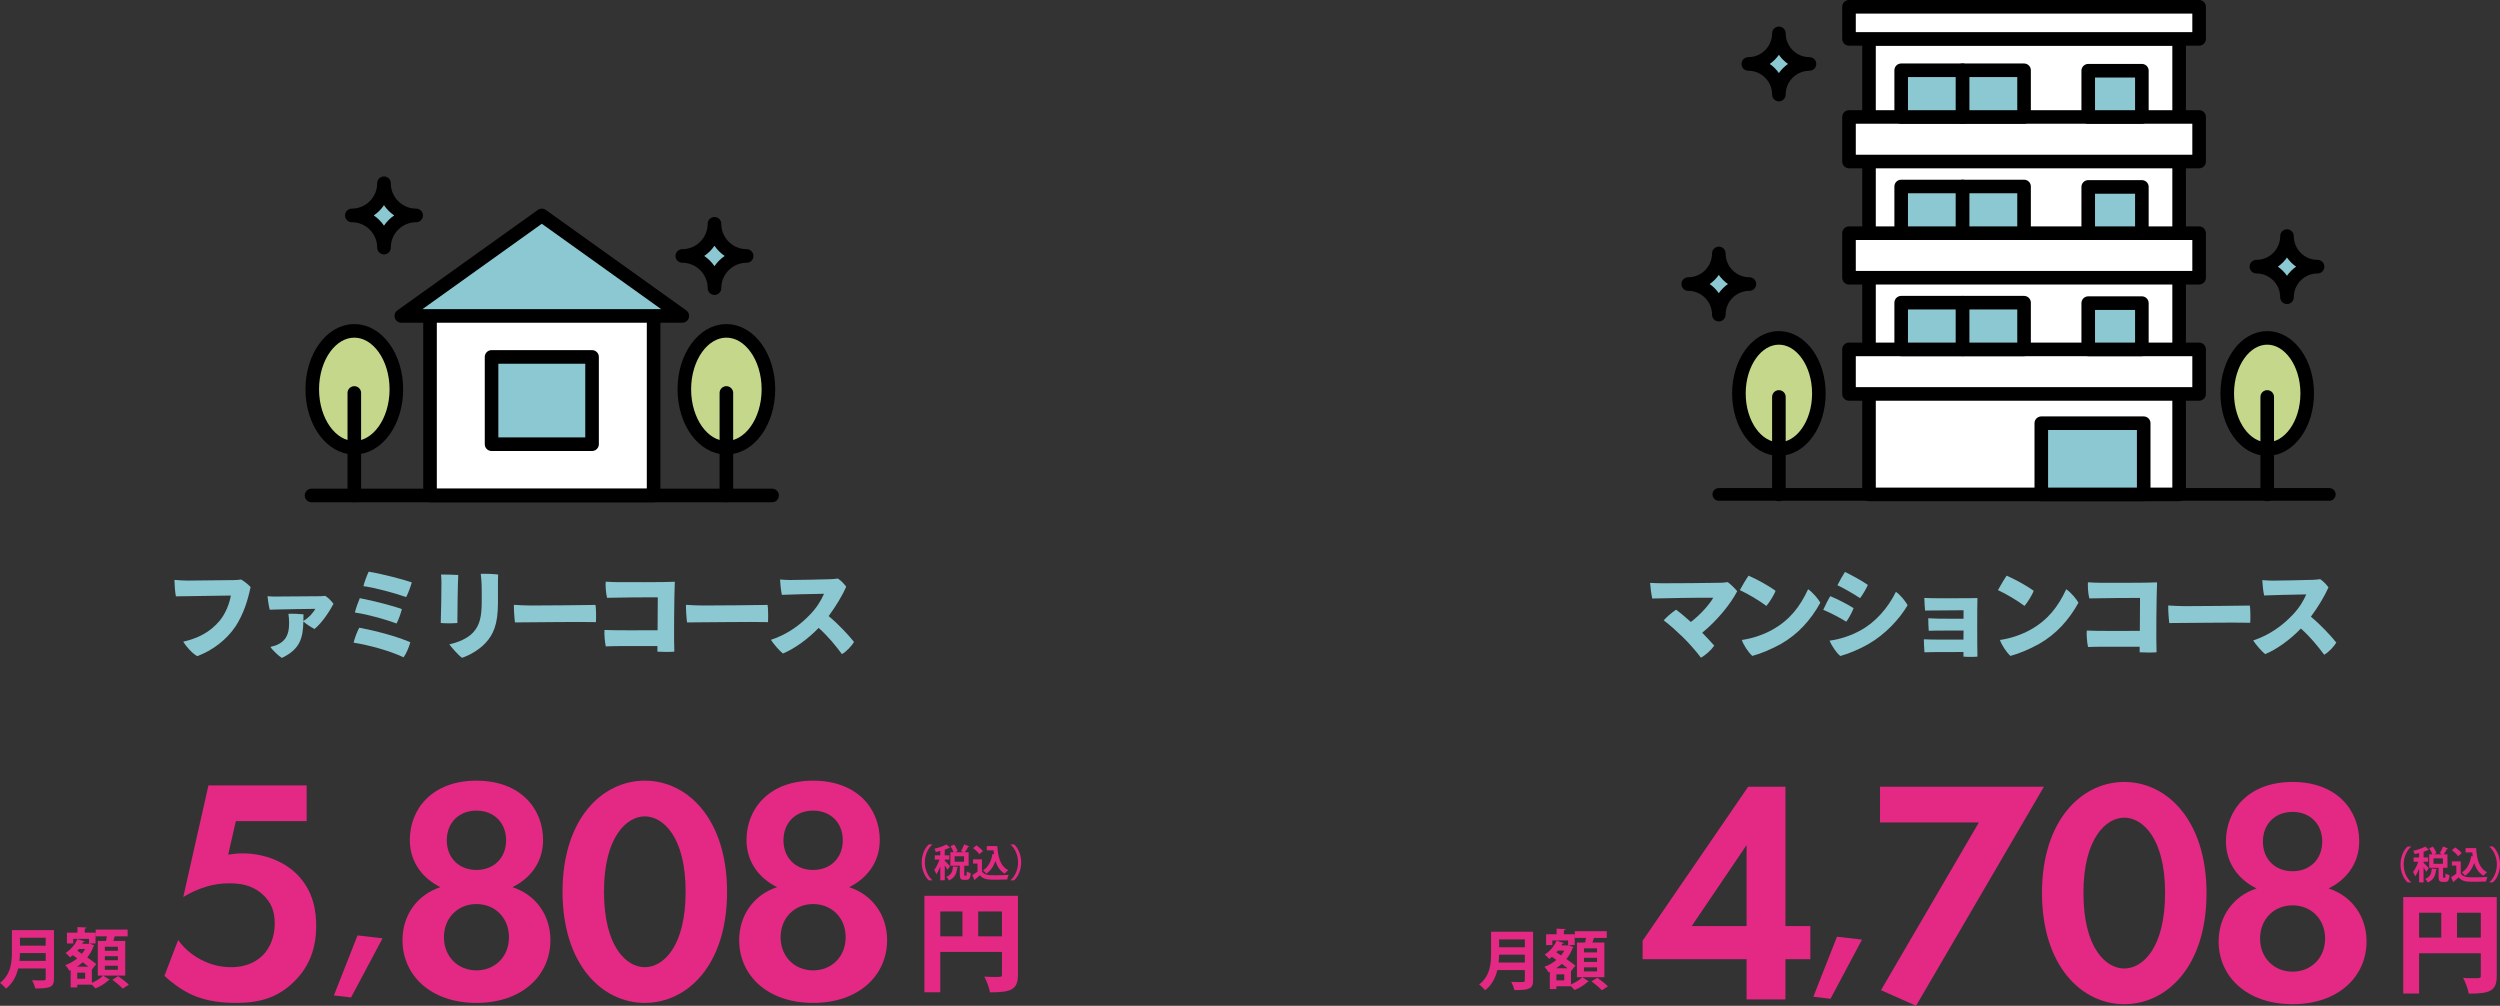 <?xml version="1.0" encoding="UTF-8"?><svg id="_レイヤー_1" xmlns="http://www.w3.org/2000/svg" viewBox="0 0 1844.29 741.99"><rect x="0" y="0" width="1844.29" height="741.99" fill="#333333" stroke="none"/><defs><style>.cls-1{fill:#c4d78b;}.cls-1,.cls-2,.cls-3{stroke-width:10.02px;}.cls-1,.cls-2,.cls-3,.cls-4{stroke:#000;stroke-linecap:round;stroke-linejoin:round;}.cls-2,.cls-5{fill:#8cc8d2;}.cls-3,.cls-4{fill:#fff;}.cls-4{stroke-width:9.35px;}.cls-6{fill:#e32983;}.cls-6,.cls-5{stroke-width:0px;}</style></defs><path class="cls-6" d="m1131,687.36v35.83c0,6.44-3.03,7.21-13.8,7.21-.34-1.68-1.49-4.52-2.4-6.06,2.26.14,4.81.14,6.59.14,3.17,0,3.51,0,3.51-1.39v-7.45h-20.29c-1.35,5.58-3.99,11.06-9.04,14.91-.87-1.2-3.13-3.41-4.38-4.28,8.13-6.2,8.8-15.48,8.8-22.94v-15.97h31.02Zm-25.1,16.93c-.05,1.83-.14,3.75-.34,5.77h19.33v-5.77h-19Zm19-11.3h-19v5.82h19v-5.82Z"/><path class="cls-6" d="m1158.94,716.45v9.81c3.17-1.35,6.59-3.51,8.32-5.34l4.86,3.03c-.14.14-.43.29-.87.34-1.92,2.02-6.11,4.66-9.62,6.06-.67-.77-1.73-1.83-2.69-2.74h-10.77v2.02h-4.86v-12.74l-1.01.43c-.58-1.2-1.92-3.13-2.93-4.14,3.17-1.11,6.2-2.84,8.8-5-1.11-.82-2.21-1.59-3.27-2.31-.67.58-1.35,1.11-2.02,1.54-.82-.91-2.36-2.45-3.37-3.22,3.61-2.16,7.02-6.06,8.75-10.19l5.43,1.68c-.14.38-.53.53-1.15.53-.19.43-.43.82-.67,1.25h4.66l.87-.19c1.25.58,2.31,1.01,3.37,1.49-.15.34-.39.48-.63.67-1.06,2.98-2.65,5.67-4.57,8.08,2.6,1.78,5,3.51,6.64,4.86l-3.27,4.09Zm-13.75-22.65v3.41h-4.62v-7.98h7.74v-4.14l6.64.34c-.05.48-.38.77-1.25.87v2.93h7.98v7.98h-4.86v-3.41h-11.64Zm11.25,20.53c-1.25-1.01-2.69-2.12-4.23-3.27-1.35,1.2-2.74,2.31-4.23,3.27h8.46Zm-2.45,8.9v-4.47h-5.82v4.47h5.82Zm-2.4-18.42c.91-1.11,1.73-2.31,2.4-3.51h-4.66c-.34.43-.72.87-1.11,1.3l3.37,2.21Zm31.98-9.47v25.58h-20.25v-25.58h6.06c.24-1.11.48-2.31.67-3.41h-8.27v-4.95h23.56v4.95h-9.52c-.29,1.06-.62,2.26-1.01,3.41h8.75Zm-5.43,7.26v-2.98h-9.62v2.98h9.62Zm0,7.02v-3.03h-9.62v3.03h9.62Zm0,7.02v-3.03h-9.62v3.03h9.62Zm3.56,13.9c-1.59-1.78-5-4.66-7.6-6.59l4.23-2.64c2.6,1.78,6.11,4.47,7.89,6.3l-4.52,2.93Z"/><path class="cls-6" d="m1317.16,683.18h18.35v24.46h-18.35v29.64h-28.7v-29.64h-76.68v-13.64l77.86-113.61h27.52v102.79Zm-28.7,0v-59.74l-40.46,59.74h40.46Z"/><path class="cls-6" d="m1355.19,691.03l18.44,2.14-23.22,43.63-12.68-1.48,17.45-44.29Z"/><path class="cls-6" d="m1459.84,606.74h-72.92v-26.34h120.9l-94.32,161.59-25.87-11.53,72.21-123.72Z"/><path class="cls-6" d="m1506.41,658.72c0-53.86,29.4-81.86,60.69-81.86s60.69,27.99,60.69,82.09-29.4,81.86-60.69,81.86-60.69-27.99-60.69-82.09Zm30.58,0c0,40.93,16.7,55.75,30.11,55.75s30.11-14.82,30.11-55.75-16.94-55.51-30.11-55.51-30.11,14.82-30.11,55.51Z"/><path class="cls-6" d="m1745.85,694.47c0,25.87-20.7,46.34-54.57,46.34s-54.57-20.46-54.57-46.34c0-18.11,10.58-33.4,27.99-39.05-12-5.88-22.58-17.41-22.58-34.81,0-22.82,16.47-43.75,49.16-43.75s49.16,20.93,49.16,43.75c0,17.41-10.58,28.93-22.58,34.81,17.41,5.65,27.99,20.93,27.99,39.05Zm-30.58-2.12c0-14.35-10.35-24.46-23.99-24.46s-23.99,10.11-23.99,24.46,10.35,24.46,23.99,24.46,23.99-10.11,23.99-24.46Zm-2.12-71.51c0-12.94-8.94-21.88-21.88-21.88s-21.88,8.94-21.88,21.88,8.94,21.88,21.88,21.88,21.88-8.94,21.88-21.88Z"/><path class="cls-6" d="m1778.76,624.62c-3.06,2.55-5.55,7.46-5.55,13.1s2.55,10.6,5.55,13.1v.14h-2.61c-2.89-2.55-5.24-7.52-5.24-13.24s2.36-10.69,5.24-13.24h2.61v.14Z"/><path class="cls-6" d="m1787.91,636.51c.84.76,3.34,3.34,3.87,4.01l-1.91,2.64c-.39-.81-1.18-2.05-1.96-3.23v11.02h-3.28v-10.18c-.87,2.22-1.88,4.29-2.95,5.72-.28-.95-1.04-2.36-1.54-3.2,1.46-1.82,2.95-4.88,3.87-7.6h-3.45v-3.14h4.07v-3.25c-1.12.31-2.24.56-3.34.79-.14-.67-.62-1.77-1.01-2.44,3.25-.73,6.79-1.91,8.86-3.14l2.69,2.41c-.14.17-.39.17-.7.17-.9.45-2.02.87-3.22,1.26v4.21h3.36v3.14h-3.36v.81Zm9.96,4.6c-.06.25-.28.42-.7.48-.48,3.73-1.32,7.32-6.14,9.45-.34-.81-1.23-2.05-1.96-2.64,4.01-1.57,4.6-4.32,4.88-7.66l3.93.36Zm4.4,5.5c0,.81.06.93.42.93h.9c.39,0,.53-.42.59-3.17.62.53,2.02,1.07,2.89,1.29-.31,3.87-1.12,4.94-3.11,4.94h-1.88c-2.55,0-3.09-1.01-3.09-3.98v-6.42h-6.96v-9.93h2.33c-.45-1.35-1.35-3.14-2.24-4.52l2.72-1.18c1.04,1.49,2.16,3.48,2.55,4.85l-1.79.84h6.11l-1.85-.81c.84-1.37,1.85-3.45,2.38-4.99l3.79,1.49c-.11.2-.39.31-.79.28-.62,1.23-1.65,2.86-2.52,4.04h2.8v9.93h-3.25v6.42Zm-7.04-13.41v4.04h6.93v-4.04h-6.93Z"/><path class="cls-6" d="m1815.34,635.47v8.92c1.74,2.83,5.13,2.83,10.04,2.83,3.22,0,7.04-.08,9.65-.31-.36.81-.9,2.44-1.07,3.42-2.08.11-4.99.17-7.74.17-6.28,0-9.65,0-12.37-3.23-1.23,1.09-2.5,2.19-3.56,3.03,0,.31-.11.48-.39.56l-1.71-3.7c1.21-.73,2.64-1.65,3.87-2.64v-5.95h-3.28v-3.11h6.56Zm-4.04-10.32c1.71,1.18,3.79,2.92,4.74,4.26l-2.66,2.24c-.87-1.35-2.89-3.23-4.57-4.49l2.5-2.02Zm7.63.53h7.77c.45,8.02,2.16,14.84,8.05,17.78-.81.56-2.02,1.77-2.64,2.58-3.51-2.08-5.58-5.36-6.82-9.37-1.4,4.01-3.59,7.26-6.79,9.37-.48-.67-1.63-1.88-2.36-2.44,3.79-2.27,6.03-6.65,6.93-12.06l1.12.2c-.14-.93-.25-1.91-.34-2.89h-4.94v-3.17Z"/><path class="cls-6" d="m1836.44,650.81c3.06-2.55,5.55-7.46,5.55-13.1s-2.55-10.6-5.55-13.1v-.14h2.61c2.92,2.55,5.24,7.52,5.24,13.24s-2.33,10.68-5.24,13.24h-2.61v-.14Z"/><path class="cls-6" d="m1841.9,661.79v58.1c0,11.06-4.73,13.14-20.68,13.14-.48-3.29-2.48-8.66-4.17-11.62,2.8.24,6.09.24,8.42.24,4.17,0,4.65,0,4.65-1.92v-16.51h-45.52v29.73h-11.7v-71.17h69Zm-57.3,11.54v18.35h16.35v-18.35h-16.35Zm27.97,18.35h17.55v-18.35h-17.55v18.35Z"/><path class="cls-6" d="m39.82,686.16v35.83c0,6.44-3.03,7.21-13.8,7.21-.34-1.68-1.49-4.52-2.4-6.06,2.26.14,4.81.14,6.59.14,3.17,0,3.51,0,3.51-1.39v-7.45H13.42c-1.35,5.58-3.99,11.06-9.04,14.91-.87-1.2-3.13-3.41-4.38-4.28,8.13-6.2,8.8-15.48,8.8-22.94v-15.97h31.02Zm-25.1,16.93c-.05,1.83-.14,3.75-.34,5.77h19.33v-5.77H14.72Zm18.99-11.3H14.72v5.82h18.99v-5.82Z"/><path class="cls-6" d="m67.76,715.26v9.81c3.17-1.35,6.59-3.51,8.32-5.34l4.86,3.03c-.14.14-.43.29-.87.34-1.92,2.02-6.11,4.66-9.62,6.06-.67-.77-1.73-1.83-2.69-2.74h-10.77v2.02h-4.86v-12.74l-1.01.43c-.58-1.2-1.92-3.13-2.93-4.14,3.17-1.11,6.2-2.84,8.8-5-1.11-.82-2.21-1.59-3.27-2.31-.67.58-1.35,1.11-2.02,1.54-.82-.91-2.36-2.45-3.37-3.22,3.61-2.16,7.02-6.06,8.75-10.19l5.43,1.68c-.14.38-.53.53-1.15.53-.19.43-.43.82-.67,1.25h4.66l.87-.19c1.25.58,2.31,1.01,3.37,1.49-.14.34-.38.48-.63.67-1.06,2.98-2.64,5.67-4.57,8.08,2.6,1.78,5,3.51,6.64,4.86l-3.27,4.09Zm-13.75-22.65v3.41h-4.62v-7.98h7.74v-4.14l6.64.34c-.05.48-.38.77-1.25.87v2.93h7.98v7.98h-4.86v-3.41h-11.64Zm11.25,20.53c-1.25-1.01-2.69-2.12-4.23-3.27-1.35,1.2-2.74,2.31-4.23,3.27h8.46Zm-2.45,8.9v-4.47h-5.82v4.47h5.82Zm-2.4-18.42c.91-1.11,1.73-2.31,2.4-3.51h-4.66c-.34.43-.72.87-1.11,1.3l3.37,2.21Zm31.98-9.47v25.58h-20.25v-25.58h6.06c.24-1.11.48-2.31.67-3.41h-8.27v-4.95h23.56v4.95h-9.52c-.29,1.06-.63,2.26-1.01,3.41h8.75Zm-5.43,7.26v-2.98h-9.62v2.98h9.62Zm0,7.02v-3.03h-9.62v3.03h9.62Zm0,7.02v-3.03h-9.62v3.03h9.62Zm3.56,13.9c-1.59-1.78-5-4.66-7.6-6.59l4.23-2.64c2.6,1.78,6.11,4.47,7.89,6.3l-4.52,2.93Z"/><path class="cls-6" d="m226.21,605.78h-52.22l-5.65,24.7c3.06-.47,6.59-.94,10.58-.94,16.7,0,31.52,6.59,40.46,15.76,12.47,12.7,13.88,28.23,13.88,37.63,0,16.94-5.17,30.11-15.99,40.93-12.47,12.47-26.34,15.99-43.04,15.99-8.47,0-21.88-.71-33.87-6.59-6.35-3.06-13.41-8-19.05-13.41l10.11-26.34c4.23,5.65,9.17,10.35,16.23,14.11,7.76,4.23,15.29,5.88,22.82,5.88,12.94,0,20.23-5.41,23.99-9.41,4.47-4.7,8.23-12.7,8.23-22.82,0-8.94-2.59-15.76-9.17-21.64-8-7.06-16.94-8-24.46-8-11.06,0-22.11,3.06-33.87,10.11l18.58-82.33h72.45v26.34Z"/><path class="cls-6" d="m263.77,690.07l18.44,2.14-23.22,43.63-12.68-1.48,17.45-44.29Z"/><path class="cls-6" d="m406.06,693.52c0,25.87-20.7,46.34-54.57,46.34s-54.57-20.46-54.57-46.34c0-18.11,10.58-33.4,27.99-39.05-12-5.88-22.58-17.41-22.58-34.81,0-22.82,16.46-43.75,49.16-43.75s49.16,20.93,49.16,43.75c0,17.41-10.58,28.93-22.58,34.81,17.41,5.65,27.99,20.93,27.99,39.05Zm-30.58-2.12c0-14.35-10.35-24.46-23.99-24.46s-23.99,10.11-23.99,24.46,10.35,24.46,23.99,24.46,23.99-10.11,23.99-24.46Zm-2.12-71.51c0-12.94-8.94-21.88-21.88-21.88s-21.88,8.94-21.88,21.88,8.94,21.88,21.88,21.88,21.88-8.94,21.88-21.88Z"/><path class="cls-6" d="m414.99,657.76c0-53.86,29.4-81.86,60.69-81.86s60.69,27.99,60.69,82.09-29.4,81.86-60.69,81.86-60.69-27.99-60.69-82.09Zm30.58,0c0,40.93,16.7,55.75,30.11,55.75s30.11-14.82,30.11-55.75-16.94-55.51-30.11-55.51-30.11,14.82-30.11,55.51Z"/><path class="cls-6" d="m654.44,693.52c0,25.87-20.7,46.34-54.57,46.34s-54.57-20.46-54.57-46.34c0-18.11,10.58-33.4,27.99-39.05-12-5.88-22.58-17.41-22.58-34.81,0-22.82,16.46-43.75,49.16-43.75s49.16,20.93,49.16,43.75c0,17.41-10.58,28.93-22.58,34.81,17.41,5.65,27.99,20.93,27.99,39.05Zm-30.58-2.12c0-14.35-10.35-24.46-23.99-24.46s-23.99,10.11-23.99,24.46,10.35,24.46,23.99,24.46,23.99-10.11,23.99-24.46Zm-2.12-71.51c0-12.94-8.94-21.88-21.88-21.88s-21.88,8.94-21.88,21.88,8.94,21.88,21.88,21.88,21.88-8.94,21.88-21.88Z"/><path class="cls-6" d="m687.81,623.08c-3.06,2.55-5.55,7.46-5.55,13.1s2.55,10.6,5.55,13.1v.14h-2.61c-2.89-2.55-5.24-7.52-5.24-13.24s2.36-10.69,5.24-13.24h2.61v.14Z"/><path class="cls-6" d="m696.96,634.97c.84.76,3.34,3.34,3.87,4.01l-1.91,2.64c-.39-.81-1.18-2.05-1.96-3.23v11.02h-3.28v-10.18c-.87,2.22-1.88,4.29-2.95,5.72-.28-.95-1.04-2.36-1.54-3.2,1.46-1.82,2.94-4.88,3.87-7.6h-3.45v-3.14h4.07v-3.25c-1.12.31-2.24.56-3.34.79-.14-.67-.62-1.77-1.01-2.44,3.25-.73,6.79-1.91,8.86-3.14l2.69,2.41c-.14.17-.39.17-.7.17-.9.45-2.02.87-3.23,1.26v4.21h3.37v3.14h-3.37v.81Zm9.96,4.6c-.06.25-.28.42-.7.48-.48,3.73-1.32,7.32-6.14,9.45-.34-.81-1.23-2.05-1.96-2.64,4.01-1.57,4.6-4.32,4.88-7.66l3.93.36Zm4.4,5.5c0,.81.06.93.42.93h.9c.39,0,.53-.42.59-3.17.62.53,2.02,1.07,2.89,1.29-.31,3.87-1.12,4.94-3.11,4.94h-1.88c-2.55,0-3.08-1.01-3.08-3.98v-6.42h-6.96v-9.93h2.33c-.45-1.35-1.35-3.14-2.24-4.52l2.72-1.18c1.04,1.49,2.16,3.48,2.55,4.85l-1.79.84h6.11l-1.85-.81c.84-1.37,1.85-3.45,2.38-4.99l3.79,1.49c-.11.2-.39.31-.79.28-.62,1.23-1.66,2.86-2.52,4.04h2.8v9.93h-3.25v6.42Zm-7.04-13.41v4.04h6.93v-4.04h-6.93Z"/><path class="cls-6" d="m724.4,633.94v8.92c1.74,2.83,5.13,2.83,10.04,2.83,3.23,0,7.04-.08,9.65-.31-.36.81-.9,2.44-1.07,3.42-2.08.11-4.99.17-7.74.17-6.28,0-9.65,0-12.37-3.23-1.23,1.09-2.5,2.19-3.56,3.03,0,.31-.11.48-.39.56l-1.71-3.7c1.21-.73,2.64-1.65,3.87-2.64v-5.95h-3.28v-3.11h6.56Zm-4.04-10.32c1.71,1.18,3.79,2.92,4.74,4.26l-2.66,2.24c-.87-1.35-2.89-3.23-4.57-4.49l2.5-2.02Zm7.63.53h7.77c.45,8.02,2.16,14.84,8.05,17.78-.81.56-2.02,1.77-2.64,2.58-3.51-2.08-5.58-5.36-6.81-9.37-1.4,4.01-3.59,7.26-6.79,9.37-.48-.67-1.63-1.88-2.36-2.44,3.79-2.27,6.03-6.65,6.93-12.06l1.12.2c-.14-.93-.25-1.91-.34-2.89h-4.94v-3.17Z"/><path class="cls-6" d="m745.49,649.28c3.06-2.55,5.55-7.46,5.55-13.1s-2.55-10.6-5.55-13.1v-.14h2.61c2.92,2.55,5.24,7.52,5.24,13.24s-2.33,10.68-5.24,13.24h-2.61v-.14Z"/><path class="cls-6" d="m750.96,660.84v58.1c0,11.06-4.73,13.14-20.68,13.14-.48-3.29-2.48-8.66-4.17-11.62,2.8.24,6.09.24,8.41.24,4.17,0,4.65,0,4.65-1.92v-16.51h-45.52v29.73h-11.7v-71.17h69Zm-57.3,11.54v18.35h16.35v-18.35h-16.35Zm27.97,18.35h17.55v-18.35h-17.55v18.35Z"/><line class="cls-4" x1="1268" y1="364.73" x2="1718.37" y2="364.73"/><ellipse class="cls-1" cx="1312.32" cy="290.27" rx="29.5" ry="41.01"/><line class="cls-3" x1="1312.32" y1="364.73" x2="1312.32" y2="292.83"/><ellipse class="cls-1" cx="1672.57" cy="290.27" rx="29.5" ry="41.01"/><line class="cls-3" x1="1672.57" y1="364.73" x2="1672.57" y2="292.83"/><rect class="cls-3" x="1378.79" y="28.7" width="228.78" height="336.03"/><rect class="cls-3" x="1364.04" y="5.01" width="258.28" height="23.69"/><rect class="cls-3" x="1364.04" y="257.74" width="258.28" height="32.86"/><rect class="cls-2" x="1402.53" y="223.3" width="45.32" height="34.44"/><rect class="cls-2" x="1447.86" y="223.3" width="45.32" height="34.44"/><rect class="cls-2" x="1540.52" y="223.62" width="39.57" height="34.12"/><rect class="cls-3" x="1364.04" y="172.02" width="258.28" height="32.86"/><rect class="cls-2" x="1402.53" y="137.58" width="45.32" height="34.44"/><rect class="cls-2" x="1447.86" y="137.58" width="45.32" height="34.44"/><rect class="cls-2" x="1540.52" y="137.89" width="39.57" height="34.12"/><rect class="cls-3" x="1364.04" y="86.29" width="258.28" height="32.86"/><rect class="cls-2" x="1402.53" y="51.85" width="45.32" height="34.44"/><rect class="cls-2" x="1447.86" y="51.85" width="45.32" height="34.44"/><rect class="cls-2" x="1540.52" y="52.17" width="39.57" height="34.12"/><rect class="cls-2" x="1505.9" y="312.21" width="75.54" height="52.52"/><path class="cls-2" d="m1312.32,24.6c0,12.47-10.11,22.57-22.57,22.57,12.47,0,22.57,10.11,22.57,22.57,0-12.47,10.11-22.57,22.57-22.57-12.47,0-22.57-10.11-22.57-22.57Z"/><path class="cls-2" d="m1687.15,174.15c0,12.47-10.11,22.57-22.57,22.57,12.47,0,22.57,10.11,22.57,22.57,0-12.47,10.11-22.57,22.57-22.57-12.47,0-22.57-10.11-22.57-22.57Z"/><path class="cls-2" d="m1268,186.98c0,12.47-10.11,22.57-22.57,22.57,12.47,0,22.57,10.11,22.57,22.57,0-12.47,10.11-22.57,22.57-22.57-12.47,0-22.57-10.11-22.57-22.57Z"/><path class="cls-5" d="m1255.75,466.78c3.97,4.04,7.79,8.22,8.87,9.52-1.95,2.88-5.99,6.78-9.81,8.87-3.03-4.04-8.73-10.75-13.63-15.43-4.91-4.69-9.09-8.51-13.85-12.12,2.38-2.67,6.27-5.91,9.16-7.86,1.95,1.37,6.49,5.12,10.89,9.09,7.79-5.99,14.21-13.7,16.52-17.89-8.87-.14-38.87.36-45.01.58-.65-2.88-1.44-8.73-1.59-11.54,2.96.14,6.27.29,9.02.29,5.77,0,35.99-.14,42.48-.36,2.02-.07,3.61-.14,5.77-.5,2.24,1.59,5.41,4.76,7,6.71-4.62,8.94-14.14,21.06-25.82,30.65Z"/><path class="cls-5" d="m1309.85,435.84c-1.08,3.17-4.62,8.65-6.78,11.18-4.76-3.68-13.27-8.8-19.55-11.68,1.44-2.81,5.05-8.8,6.42-10.67,5.77,2.52,14.64,7.28,19.91,11.18Zm-2.45,28.78c12.98-7.21,20.56-17.17,26.47-29.93,3.17,2.09,7.43,7,9.02,9.95-7,12.69-16.52,23.3-29.14,30.44-7.72,4.26-15.36,7.28-21.06,8.8-3.25-3.03-6.49-8.15-7.72-11.76,8.01-1.15,15.87-3.89,22.43-7.5Z"/><path class="cls-5" d="m1367.41,448.68c-.94,2.67-3.68,7.79-5.41,9.95-4.62-2.96-11.76-6.56-16.95-8.8,1.08-2.52,3.97-8.22,5.19-10.03,4.9,2.02,12.62,5.84,17.17,8.87Zm4.98,16.44c10.96-5.91,20.27-16.37,26.25-28.49,3.25,2.09,7.07,7,8.65,9.81-5.91,10.17-16.59,21.64-28.85,28.63-7.64,4.4-15.15,7.28-20.84,8.87-3.17-2.6-6.42-7.86-7.93-11.32,7.65-.94,16.08-3.82,22.72-7.5Zm5.55-33.61c-1.08,2.6-4.04,7.72-5.77,9.74-4.62-3.1-11.54-7.07-16.66-9.52,1.15-2.45,4.33-8.01,5.55-9.81,4.83,2.38,12.48,6.42,16.88,9.59Z"/><path class="cls-5" d="m1448.55,450.19c-3.53,0-23.58.14-28.42.22-.22-1.88-.51-8.15-.51-9.3,2.09.14,7.14.22,9.09.22,3.25,0,24.81.07,30.08-.14-.22,6.27-.22,34.62,0,43.2-2.24.29-7.72.29-10.31,0v-3.39c-7.36,0-19.55,0-22.65.07-2.02.07-4.98.14-6.13.14-.22-2.67-.43-7.93-.43-9.59,4.04.29,20.48.29,29.21.22l.07-6.71-19.55.07c-2.31,0-4.47.07-6.13.14-.22-2.09-.36-7.28-.36-9.23.79.07,5.19.22,7.64.29,5.63.07,13.34.07,18.39.07v-6.27Z"/><path class="cls-5" d="m1500.27,435.84c-1.08,3.17-4.62,8.65-6.78,11.18-4.76-3.68-13.27-8.8-19.55-11.68,1.44-2.81,5.05-8.8,6.42-10.67,5.77,2.52,14.64,7.28,19.91,11.18Zm-2.45,28.78c12.98-7.21,20.56-17.17,26.47-29.93,3.17,2.09,7.43,7,9.02,9.95-7,12.69-16.52,23.3-29.14,30.44-7.72,4.26-15.36,7.28-21.06,8.8-3.25-3.03-6.49-8.15-7.72-11.76,8.01-1.15,15.87-3.89,22.43-7.5Z"/><path class="cls-5" d="m1578.75,441.1c-5.12-.07-29.57.14-37.43.36-.94-3.46-1.23-9.52-1.01-11.9,2.88.22,6.35.36,8.87.36,5.12,0,35.56.14,42.12-.29-.43,9.23-.79,43.92-.36,51.57-3.53.29-8.44.22-12.48,0v-4.11h-28.49c-3.32,0-6.35.14-9.59.22-.72-3.1-1.23-9.23-.94-12.12,7.65.36,27.05.29,39.16.22l.14-24.31Z"/><path class="cls-5" d="m1611.93,447.16c16.23,0,37.94-.29,47.82-.43.43,2.67.51,9.74.29,12.69-11.61-.36-49.26.22-59.72.22-.43-3.03-.87-9.52-.79-12.98,2.74.22,8.73.5,12.41.5Z"/><path class="cls-5" d="m1723.52,474.06c-1.66,2.81-5.62,7.14-8.94,8.94-4.4-5.91-10.03-12.98-17.17-19.33-8.08,8.37-17.74,15.29-26.33,18.9-2.45-1.88-7-7.07-8.87-10.1,12.55-4.11,21.93-11.4,28.78-18.54,5.41-5.63,8.01-10.24,10.39-15.43-8.73.07-25.89.58-31.09.79-.65-2.88-1.23-8.01-1.37-11.32,2.31.22,5.19.36,7.5.36,3.82,0,25.17-.36,29.79-.58,2.02-.07,4.11-.29,5.41-.5,2.38,1.59,4.54,3.89,6.13,6.06-2.6,5.99-7.64,14.5-12.98,21.64,7.14,5.84,15.15,14.5,18.75,19.11Z"/><rect class="cls-3" x="317.24" y="231.6" width="164.93" height="133.91"/><polygon class="cls-2" points="399.7 158.92 296.05 233.06 503.35 233.06 399.7 158.92"/><line class="cls-3" x1="229.82" y1="365.51" x2="569.58" y2="365.51"/><ellipse class="cls-1" cx="261.38" cy="287.2" rx="31.02" ry="43.12"/><line class="cls-3" x1="261.38" y1="365.51" x2="261.38" y2="289.89"/><ellipse class="cls-1" cx="535.86" cy="287.2" rx="31.02" ry="43.12"/><line class="cls-3" x1="535.86" y1="365.51" x2="535.86" y2="289.89"/><rect class="cls-2" x="362.63" y="263.3" width="74.14" height="64.4"/><path class="cls-2" d="m283.28,135.18c0,13.11-10.63,23.74-23.74,23.74,13.11,0,23.74,10.63,23.74,23.74,0-13.11,10.63-23.74,23.74-23.74-13.11,0-23.74-10.63-23.74-23.74Z"/><path class="cls-2" d="m527.08,165.09c0,13.11-10.63,23.74-23.74,23.74,13.11,0,23.74,10.63,23.74,23.74,0-13.11,10.63-23.74,23.74-23.74-13.11,0-23.74-10.63-23.74-23.74Z"/><path class="cls-5" d="m173.74,462.13c-6.71,10.03-17.31,17.89-28.27,21.93-3.61-2.09-7.93-6.78-10.31-10.67,10.75-2.52,19.4-6.71,26.69-15.22,4.47-5.27,7.43-12.77,8.44-18.82-7.36.07-34.33.43-40.53.58-.65-2.96-1.08-9.81-1.08-12.12,3.39.29,7.21.5,9.66.5,4.76,0,29.28-.29,34.04-.36,1.59,0,3.53-.14,5.48-.43,2.09,1.08,5.12,3.53,7,5.55-2.02,9.66-5.05,19.69-11.11,29.07Z"/><path class="cls-5" d="m246.01,445.47c-2.24,4.26-7.86,13.56-13.99,18.54-1.88-.94-6.06-3.46-8.22-5.55-.29,12.33-2.45,20.48-15.87,26.9-2.24-1.3-7.07-5.84-8.44-8.15,2.45-.58,4.26-1.08,5.7-1.88,7.28-3.61,8.08-9.95,8.08-16.01,0-1.95-.14-4.11-.5-6.49,2.88-.22,8.44.07,11.11.36,0,1.73,0,3.32-.07,4.9,4.69-2.81,7.43-6.56,8.87-8.94-2.96,0-25.96.36-29.28.5-1.59.07-2.89.07-4.4.14-.65-2.31-1.51-7.65-1.66-9.95,2.24.22,5.7.29,7.65.22,3.61,0,26.97-.14,30.22-.22,1.8,0,2.96-.07,4.69-.29,2.16,1.3,4.62,3.82,6.13,5.91Z"/><path class="cls-5" d="m302.71,473.81c-.87,3.17-2.81,8.15-4.98,11.11-10.39-4.98-26.04-9.09-36.86-10.82.65-3.03,2.74-8.58,4.18-11.04,12.19,2.31,27.12,6.2,37.65,10.75Zm-6.27-24.45c-.79,3.17-2.38,7.86-3.89,10.6-7.86-2.88-20.34-6.56-30.73-8.08.65-3.03,2.38-7.72,3.61-10.6,9.02,1.66,25.32,5.84,31.01,8.08Zm7.36-19.69c-1.01,3.39-2.6,7.86-4.18,10.82-7.57-2.74-23.44-7.07-31.52-8.08.94-3.68,2.6-8.01,3.89-10.67,9.23,1.44,26.04,5.84,31.81,7.93Z"/><path class="cls-5" d="m338.06,424.19c-.36,5.91-.65,27.77-.65,35.41-4.26.36-8.44.29-12.26,0,.29-6.2.5-24.88.5-29.79,0-1.51-.07-4.11-.29-5.99,2.67,0,9.23.14,12.69.36Zm29.28,20.77c0,15.94-3.53,23.3-9.23,29.43-5.05,5.41-12.04,9.09-17.24,10.89-2.45-1.66-7.28-7.07-9.38-9.95,6.56-1.44,13.49-4.33,17.53-8.73,5.12-5.55,6.35-12.19,6.35-23.15,0-4.18.07-7.79-.07-12.04-.14-3.32-.36-5.84-.65-8.08,3.1-.14,9.66.07,12.84.5-.14,2.02-.14,4.98-.14,7.14v13.99Z"/><path class="cls-5" d="m391.51,446.69c16.23,0,37.94-.29,47.82-.43.43,2.67.5,9.74.29,12.69-11.61-.36-49.26.22-59.72.22-.43-3.03-.87-9.52-.79-12.98,2.74.22,8.73.5,12.41.5Z"/><path class="cls-5" d="m485.27,440.64c-5.12-.07-29.57.14-37.43.36-.94-3.46-1.23-9.52-1.01-11.9,2.88.22,6.35.36,8.87.36,5.12,0,35.56.14,42.12-.29-.43,9.23-.79,43.92-.36,51.57-3.53.29-8.44.22-12.48,0v-4.11h-28.49c-3.32,0-6.35.14-9.59.22-.72-3.1-1.23-9.23-.94-12.12,7.65.36,27.05.29,39.16.22l.14-24.31Z"/><path class="cls-5" d="m518.46,446.69c16.23,0,37.94-.29,47.82-.43.43,2.67.5,9.74.29,12.69-11.61-.36-49.26.22-59.72.22-.43-3.03-.87-9.52-.79-12.98,2.74.22,8.73.5,12.41.5Z"/><path class="cls-5" d="m630.04,473.6c-1.66,2.81-5.63,7.14-8.94,8.94-4.4-5.91-10.03-12.98-17.17-19.33-8.08,8.37-17.74,15.29-26.33,18.9-2.45-1.88-7-7.07-8.87-10.1,12.55-4.11,21.93-11.4,28.78-18.54,5.41-5.63,8.01-10.24,10.39-15.43-8.73.07-25.89.58-31.09.79-.65-2.88-1.23-8.01-1.37-11.32,2.31.22,5.19.36,7.5.36,3.82,0,25.17-.36,29.79-.58,2.02-.07,4.11-.29,5.41-.5,2.38,1.59,4.54,3.89,6.13,6.06-2.6,5.99-7.65,14.5-12.98,21.64,7.14,5.84,15.15,14.5,18.75,19.11Z"/></svg>